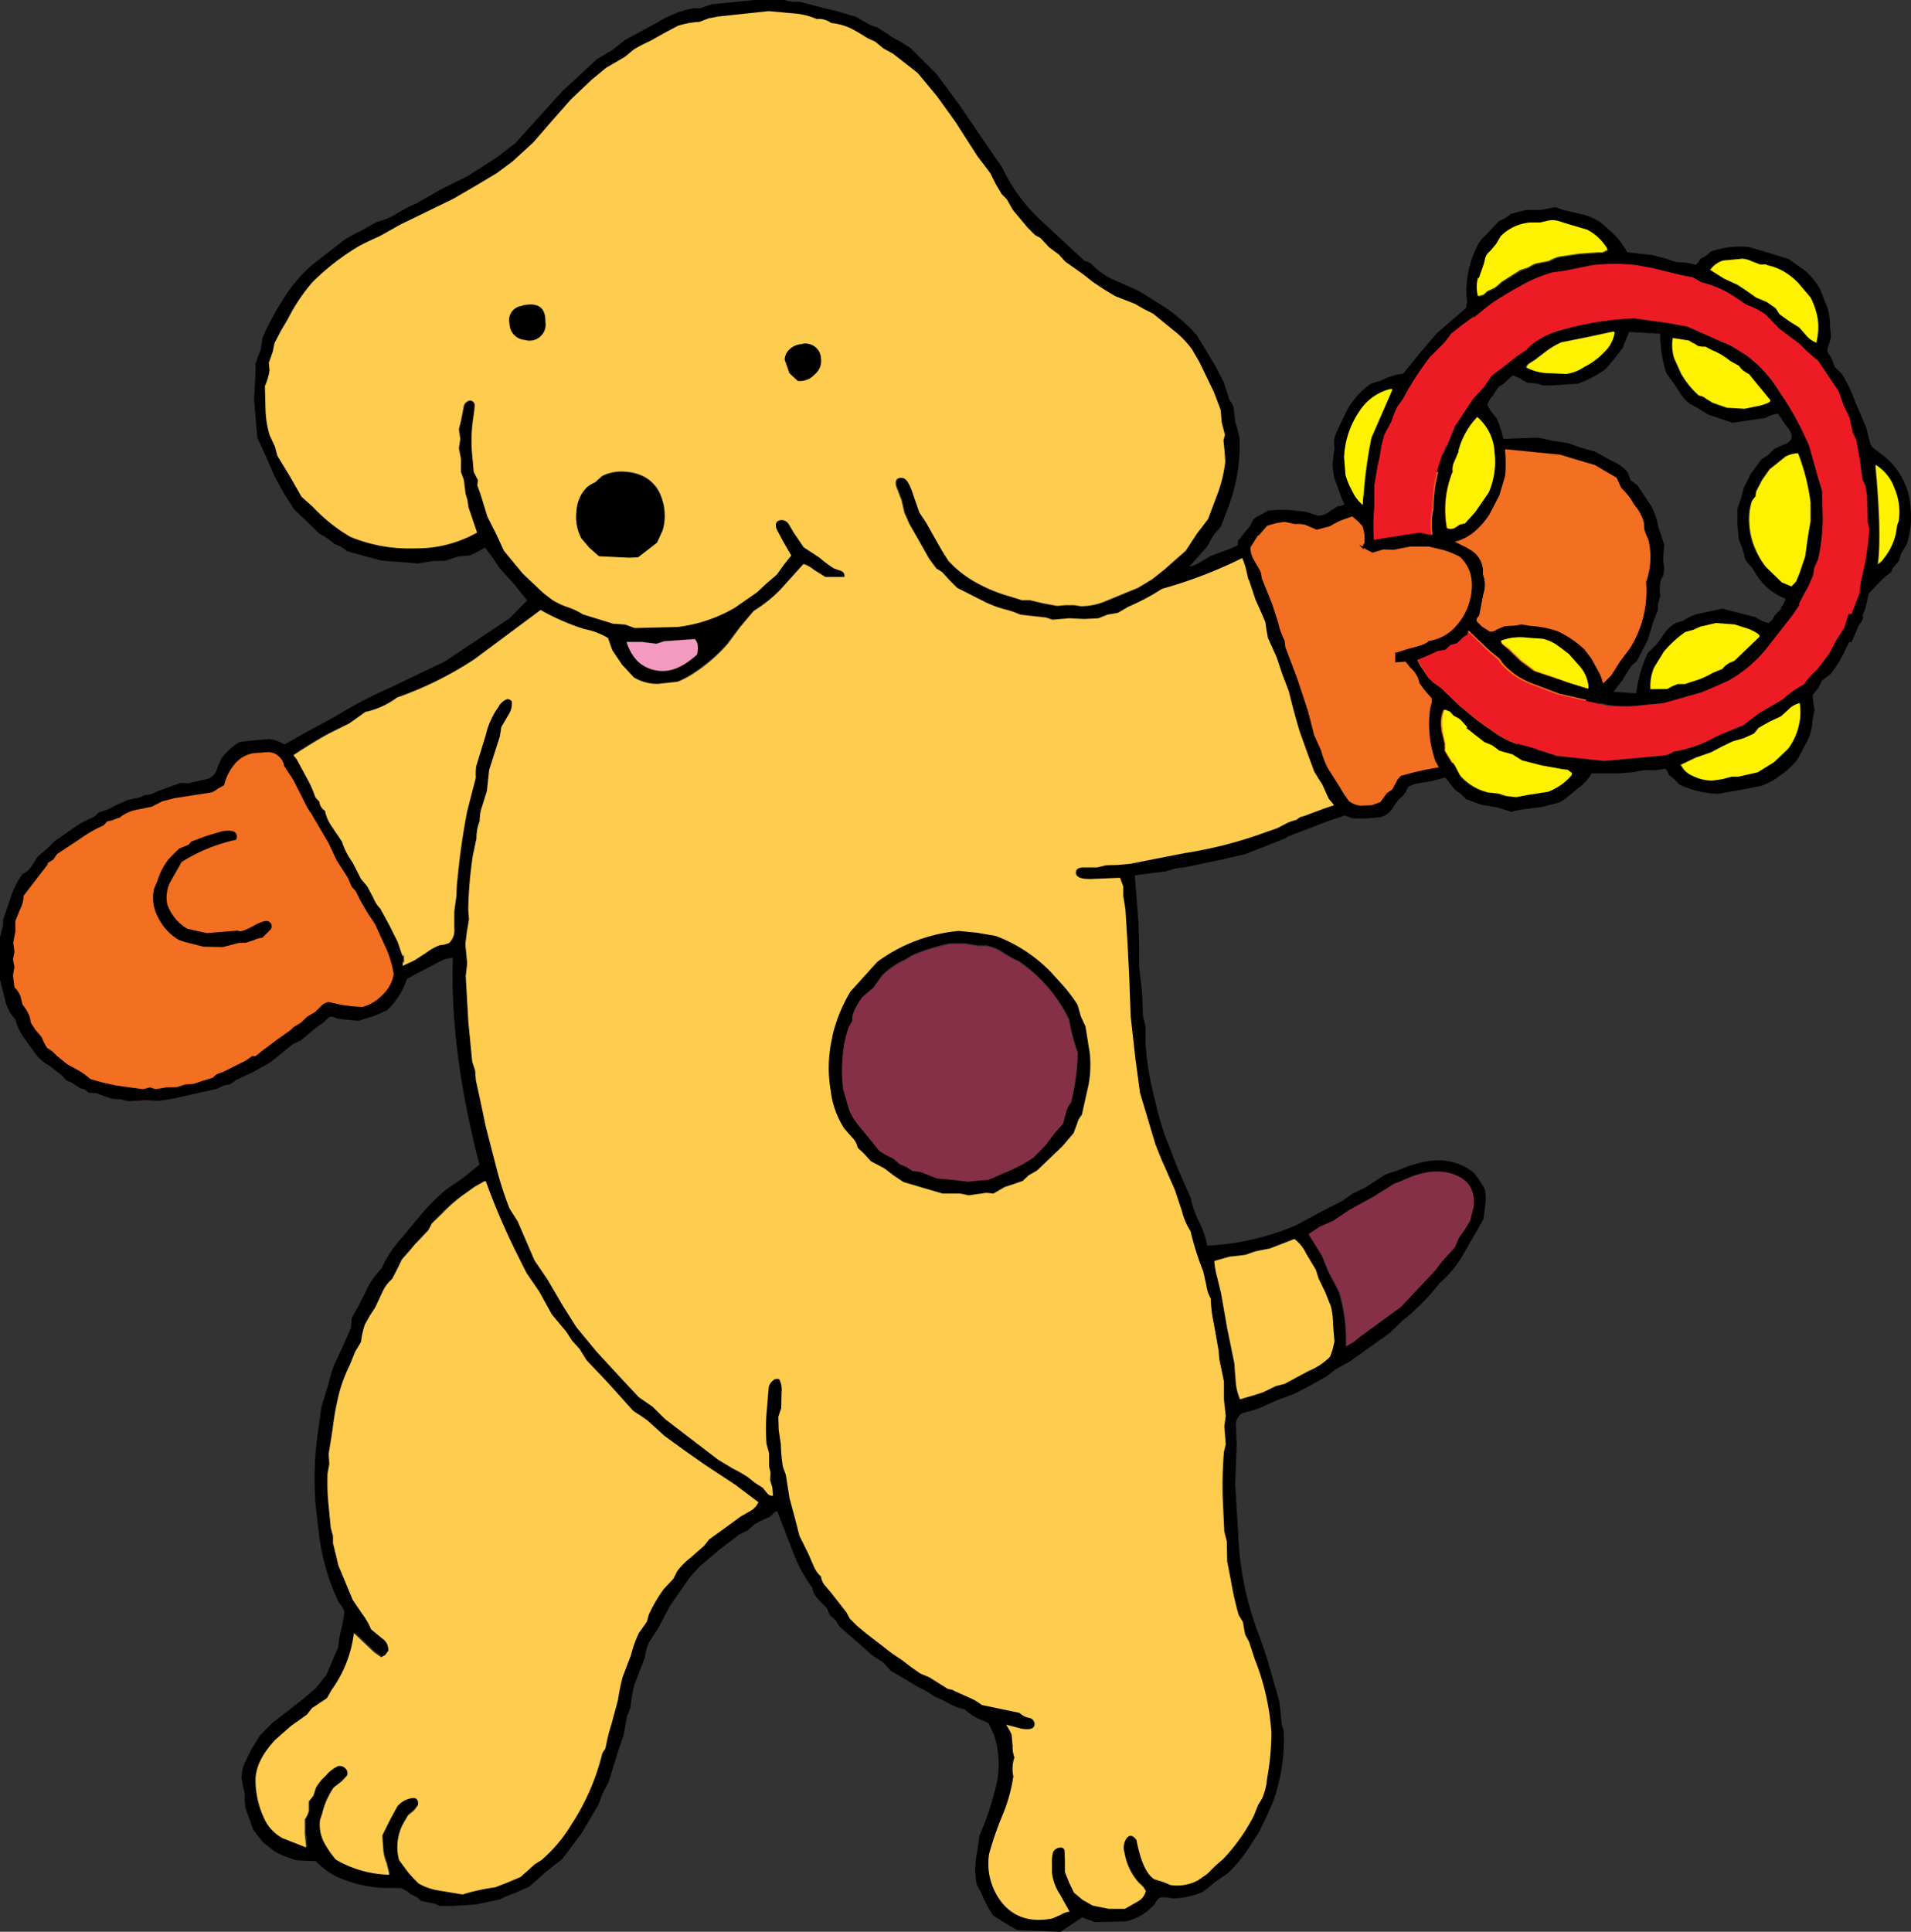 <svg id="Layer_1" data-name="Layer 1" xmlns="http://www.w3.org/2000/svg" viewBox="0 0 266.3 269.15"><rect x="0" y="0" width="266.3" height="269.15" fill="#333333" stroke="none"/><defs><style>.cls-1{fill:#fff;}.cls-2{fill:#fecc4e;}.cls-3{fill:#853046;}.cls-4{fill:#f49ac1;}.cls-5{stroke:#000;stroke-miterlimit:10;stroke-width:0.25px;}.cls-6{fill:#f36f21;}.cls-7{fill:#fff200;}.cls-8{fill:#ed1c24;}</style></defs><title>gloves_and_tambo</title><g id="_100" data-name=" 100"><path class="cls-1" d="M176.62,115.85h0.15l-0.15.05m3.45,56.9,0.1-.1h0.2l-0.3.15" transform="translate(0.01 0)"/><path d="M173.87,77.45A63.8,63.8,0,0,1,162,82a30.36,30.36,0,0,1-4.7,2.5l-1.45.85-1.45.25-1.25.5-2,.1-2.1-.1-1.15.1-1.15.1-0.9-.3-1.8-.2-1.8-.2a12.4,12.4,0,0,0-1.75-.6,15.36,15.36,0,0,1-3.3-1.2l-3.75-1.9-1-1-1.1-1.2-0.8-.5-1-1.35-1.75-3.1-1-1.75-0.65-1.6-0.4-1.75L125,67.75q-0.3-1.3.9-1.15,0.7,0,1.35,1.9l0.9,2.9,0.95,1.4,1.5,2.75,0.8,1.4,0.75,1.25a14.83,14.83,0,0,0,3.8,3,21.25,21.25,0,0,0,4.85,2l1.6,0.5h1.1l1.9,0.45,1.9,0.35,1.2-.1h1.2l0.95,0.15a9.07,9.07,0,0,0,3.4-.7l2.9-1.2,1.6-.65,2-1.2,1.7-1.35,3-2.65,1.5-2.3,1.6-2.1,1.45-3.85a19.78,19.78,0,0,0,.95-4.15l-0.1-1.45-0.15-1.5,0.2-.8-0.45-1.7-0.1-1.8-1-2.5-2-4.15-1-1.75A13.3,13.3,0,0,0,163.49,46l-2.75-2.2-1.3-.65-1.2-.7-2.8-1.1-1.65-1-1.5-1-1.25-1-2.55-1.8-0.9-1-1.35-1L145,33.3l-0.75-.4-1.15-1.2-1-1.2-1-1.2-0.85-1.45-0.7-.7-0.85-1.45L138,24.2,137.14,23l-0.85-1.2L133.14,17l-2.55-3.55-2.7-3.25-3.4-2.65-1.35-.75-0.6-.45-0.6-.5-1.1-.45A26.19,26.19,0,0,0,118.59,4a8.64,8.64,0,0,0-2.75-.75,2.81,2.81,0,0,0-2-.55,10.13,10.13,0,0,0-3.45-.8l-3.25-.25-7,.75-1.4.25-1.3.5a11.53,11.53,0,0,0-3,.55l-1.7.9L90.62,5.85A21.67,21.67,0,0,0,88.32,7l-1.2,1-2.7,1.5-2,1.65-2.9,2.75-2.6,3-2.6,3-2.9,2.7-2.15,1.6L66.22,26l-3.1,1.8-3.7,1.8-3.7,1.8-2.85,1.55-3,1.45a33.39,33.39,0,0,0-6.45,5A24.72,24.72,0,0,0,40,44.5l-1,1.7-0.8,1.75L38,49.15l-0.5,1.45,0.1,1a7.71,7.71,0,0,1-.65,2.25L37,57.25a13.58,13.58,0,0,0,.55,3.45l0.75,1.5,0.3,1.25,1.7,2.8,1.7,2.9,1.6,1.5a23.49,23.49,0,0,0,5.2,4.15,21.61,21.61,0,0,0,9,1.6,17.15,17.15,0,0,0,8.65-2.2l-1.2-3.55-0.1-1-0.25-.8-0.25-2-0.4-1.1V64L64,62.5l0.2-1.3L64,59.85l0.3-1.2,0.35-1.8a1.09,1.09,0,0,1,.85-1,0.71,0.71,0,0,1,.8.75l-0.17,1.25a21.64,21.64,0,0,0-.3,5.15l0.25,2.85L66.62,67l-0.1.65L67,69l0.9,3,1.2,2.35,1.1,2.3,2.6,3.15,2.9,2.7,1.3,1a9.81,9.81,0,0,0,2.15,1,10.39,10.39,0,0,1,2.1,1l4.2,1.3,1.65,0.3,1.3,0.4,6-.15a20.79,20.79,0,0,0,7.9-2.65l3.1-2.15,1.4-1.3,1.4-1.2,1-1.4,1-1.25-1.15-2-0.9-1.65q-0.4-1.15.65-1.25a1.16,1.16,0,0,1,1.05.55l0.7,1.15,1.35,2.05,2.2,1.4a16,16,0,0,0,2.15,1.45l1,0.35a0.72,0.72,0,0,1,.45.85H115l-1.6-1a4.3,4.3,0,0,0-1.45-.8L108.82,82a19.44,19.44,0,0,1-3.75,3l-2,2.3-1.75,2.3a22.36,22.36,0,0,1-4.8,4.15,11.84,11.84,0,0,1-2.1,1.15l-2.75.3a6.43,6.43,0,0,1-3.35-.9l-1.65-1.7-1.35-2-0.6-1.7a9.88,9.88,0,0,0-3.3-1.25,32.54,32.54,0,0,1-6.1-2.7L66.07,91.8a49.2,49.2,0,0,1-10.8,5.35,11.32,11.32,0,0,1-4.4,2l-2.25,1.6-2.5,1.2q-1.5.75-4.4,2.6L39.57,106l-3.45,2.2-1.85,1.3v-2.1l0.9-.6,0.25-.15,2.6-2,4.3-2.45,4.35-2.35a63,63,0,0,1,7.6-4L62,92.15l3-2,3-2,3-2,2.45-2.5-1.85-2.3-2-2.2L68.64,77.7l-1.05-1.4-1,.55-1.15.55L64,77.5l-2.1.65h-1.4l-2.35.35-5-.4-2.45-.65-2.35-.65a4.55,4.55,0,0,0-1.75-1,9.45,9.45,0,0,0-2.1-1.45l-1.75-1.7L41,71l-1.5-2.35-1.3-2.4q-1.5-3.5-2.35-5.25l-0.45-5.3,0.2-4v-1l0.3-.9,0.4-1,0.3-1.8a38.65,38.65,0,0,1,3.2-5.85,20.76,20.76,0,0,1,3.7-4.25L48,33.4a22,22,0,0,1,2.2-1.2l2.35-1.3a9.16,9.16,0,0,0,2.75-1.15,21.61,21.61,0,0,1,2.7-1.4l3.5-2,3.65-1.8,4.2-2.7,2.55-2,3.2-3.55,3.3-3.65,2.4-2.2,2.35-2.2L85.29,7l1.83-1.45,4.45-2.4a14.72,14.72,0,0,1,5-2h1l1.55-.55,6-.6h4.2l0.5,0.15,0.65,0.1h1l2.65,0.7,2.65,0.65,2.5,0.75,1.4,0.8a4.68,4.68,0,0,0,1.55.65l2.3,1.5a22.33,22.33,0,0,1,2.35,1.4l3.65,3.65,3.15,4.25,2.95,4.35,3,4.35a24.2,24.2,0,0,0,5.15,7.15l6.35,5.9a2.87,2.87,0,0,1,.9.35,9.13,9.13,0,0,0,3.1,2.25l3.6,1.6,3.2,2a23.81,23.81,0,0,1,4.85,4.15l2.55,4.25,1.2,2.3,0.8,2.5a2.32,2.32,0,0,1,.6,1.25l0.2,1.7,0.35,1.25,0.25,1.1a24.39,24.39,0,0,1-1.6,9.7l-1,2.6-1.05,1.25-0.9,1.6-1.25,1.4-1.2,1.35a4.41,4.41,0,0,0,1.55-.65l1.45-.85,2.7-1,1.7-.75,0.45-.3,1,1.65-0.65.35m2.9,38.35h0l1.15-.4,1.15-.6a5.74,5.74,0,0,1,1.5-.55l0.55-.4,0.55-.15,2.95-1.1,1.5-.5,1.4-.5,1.45-.7h0.1l0.5-.05v2l-1.7.65-3,1-5.45,2.1-0.4.25-1.85.75-3.7,1.45-2.8.65-5.45,1.15-1.5.2-1.3.4-4.35.55,0.5,6.4,0.1,3.1v3.15l0.4,3.5,0.15,3.45,0.35,1.5v2.25a40,40,0,0,0,1.35,8.1,41.21,41.21,0,0,0,1.35,4.8l1.75,4.5,1.85,4.2a13.11,13.11,0,0,0,1.2,3.4,12.68,12.68,0,0,1,1.1,3.25,35.71,35.71,0,0,0,12.5-2.9l2.95-1.6,3.4-1.75,1.4-1,1.7-.8,2.7-1.75a7.64,7.64,0,0,1,1.6-.55q5.1-2.3,8.4-1.15a7.05,7.05,0,0,1,2.55,1.4l0.75,1,0.7,1.15a5.59,5.59,0,0,1,.1,2.15l-0.25,2.1-2.75,4.8a15.42,15.42,0,0,1-3.4,4.15,29.52,29.52,0,0,1-5.15,5.2l-1.75,1.7-5.6,4-2,1.1-1.2.95-2.3,1.3-2.35,1.2-1.25.45-1.3.5-2.4,1.1-2.2.6a1.93,1.93,0,0,0-.85,1.9l0.1,2.4-0.1,2.75-0.1,2.9,0.4,6.55a44,44,0,0,0,3,14.65l1,2.9,1.75,6.1,0.35,3.25,0.25,0.8a25.91,25.91,0,0,1-1.45,9.85l-1.05,2.4-1,2-1.1,1.7a19.42,19.42,0,0,1-3.15,3.9l-1.85,1.3-0.9.75-0.8.6a11,11,0,0,1-4.25.9l-0.75-.15h-0.9a2.2,2.2,0,0,0-.8,1l-0.9.85a7.5,7.5,0,0,1-3.15,1.5l-4.2.1-1.85-.65-3,2-6.05-.25-1.7-1-1.6-1a14.5,14.5,0,0,1-1.65-3.1l-0.65-1.2A10.13,10.13,0,0,1,136,259l0.5-3.3a40.36,40.36,0,0,0,2.25-6.7,13,13,0,0,0-.25-7.3l-0.75-1.6-0.55-.3-0.55-.2a8.46,8.46,0,0,1-2.25-1.45,7.55,7.55,0,0,1-2.15-.8,12,12,0,0,0-2-.95,12.67,12.67,0,0,0-2.3-1.35l-2.25-1.35-1.55-.9-1-1.1-1.7-1.15-2.25-2-2.2-1.9-0.55-.9-0.8-.7-0.45-1L114,222.8a2.79,2.79,0,0,1-.8-1.55,20.84,20.84,0,0,1-2.7-5l-2.2-5.7a0.94,0.94,0,0,0-.6.35l-0.45.45a19.38,19.38,0,0,0-2.1,1l-1,.9-1.15.55-2.75,2.1-2.7,2.3a16.48,16.48,0,0,0-2.2,2.65l-2,2.9-1.7,3.2-1.2,1.85a6.75,6.75,0,0,0-.6,2.15l-1.45,3.75a20.38,20.38,0,0,0-.55,3.25l-0.5,1.2-0.45,2.6-0.75,2.15-1.35,4.4L84,249.8l-0.6,1.6-2.35,4-2.7,3.6L76,260.85l-1.1,1-1.15,1-2,.9a13.45,13.45,0,0,0-2.15.9l-3.3.7-3.4.2H61.32l-0.7-.3-1.9-.4-0.35-.25-0.3-.3-0.8-.35a4.09,4.09,0,0,0-1.45-.9H54.47a18.06,18.06,0,0,1-7.6-1.6A10.44,10.44,0,0,1,44,259.3l-2.65-.1a14.67,14.67,0,0,1-3.1-1.25l-1.65-1.3-1.3-1.7-1.1-3-0.1-1v-1l-0.25-1.1-0.2-1.1a5.66,5.66,0,0,1,.45-2.15l0.9-1.85,1.25-2L38,240l2.15-1.65,2.15-1.7,1.75-1.5,1.45-1.85,0.8-1.9,0.8-1.85,0.15-1.2,0.55-2.5L48,224.5l-0.35-.65-0.5-.7a30.81,30.81,0,0,1-2.65-8.95L44,209.95a45.88,45.88,0,0,1,.35-10.8l0.45-3.2,0.9-2.9a22.26,22.26,0,0,1,.85-2.85l1.2-2.6,1.15-2.6,0.1-1.35,1-1.8,1.35-2.7a10.67,10.67,0,0,1,1.8-2.4,15.59,15.59,0,0,1,2.45-3.85l3-3.6a29.45,29.45,0,0,1,3.6-3.6l2.35-1.6,2.25-1.85q-4.15-16-3.7-28.8a4.1,4.1,0,0,0-1.8.5l-1.7.9q-2.55,1.3-3.2,1.75l-5.85,3.8-0.8-1.8,5.65-3.7,2.35-1.1,1.7-1.1a7.2,7.2,0,0,1,1.8-1l0.7-.1,0.6-.2a2.37,2.37,0,0,0,.75-2V127l0.35-2.3a18.94,18.94,0,0,1,.15-2.35q0.45-4.8,1.35-9.4l0.55-2.35,0.6-2.3a7.36,7.36,0,0,1,.05-1.6l1.35-4.4a9.78,9.78,0,0,1,.75-2.15,9.35,9.35,0,0,1,1-1.7,2.21,2.21,0,0,1,1.25-1.1,0.86,0.86,0,0,1,.6.3,2.85,2.85,0,0,1-.45,1.9l-1,1.7-0.2,1.3-0.75,2.35-0.7,2.4L68,108.75l-0.15,1.45-0.65,2.1a5.75,5.75,0,0,0-.35,2.1,6.11,6.11,0,0,0-.45,2.4L66,119.15a55.52,55.52,0,0,0-.65,7.6l0.1,1.35-0.3,1.75-0.2,1.7,0.25,2.7L64.94,136l0.35,6.35,0.55,5.6,0.4,1.2,0.1,1.35,0.7,3.2,0.7,3.3,1.55,5.85a47.6,47.6,0,0,0,1.85,5.55l1.15,1.85,2.3,5.45,1.8,2.65,2.2,3.75,1.85,2.8,2.8,3.4,2.9,3.25,2.95,3.2L91,196l1.7,1.6,7.45,5.7,2,1.2a20.81,20.81,0,0,1,2.1,1.2l1,0.8,1.1,0.7,0.6,0.75a0.9,0.9,0,0,0,.8.35l-0.1-1.15-0.3-1,0.05-1.1-0.2-.8V202.4l-0.35-1.3a26.55,26.55,0,0,1,0-4.3l0.3-3.6a1.68,1.68,0,0,1,.6-0.95,0.74,0.74,0,0,1,.9-0.15,3.24,3.24,0,0,1,.3,1.8l-0.05,2.2-0.4,1.2,0.05,1.8,0.3,2a20.44,20.44,0,0,0,.3,3.2l0.4,1.1,0.5,3.2,0.7,2.6,0.7,2.7,1.15,2.45,0.8,1.85a4,4,0,0,0,1,1.4,2.41,2.41,0,0,0,.55,1.25l0.85,1,2.15,2.75,0.45,0.85,1.05,1.05,1.2,1,3.7,2.85,1.35,0.9,1.3,1,1.25,0.85,1.3,0.55,2.55,1.6,0.65,0.15,0.5,0.25,1.9,0.85a7.61,7.61,0,0,1,1.7,1l5.25,1.1a2.69,2.69,0,0,0,1.35.7,0.88,0.88,0,0,1,.75,1h0q-0.15.8-1.85,0.5l-2.1-.55,0.4,0.65,0.35,0.7,0.15,1.6a4,4,0,0,0,.25,1.6,5,5,0,0,0-.15,2.65,22.7,22.7,0,0,1-1.55,5.5,43.4,43.4,0,0,0-1.85,5.35,8.71,8.71,0,0,0,1.95,7q2.5,2.8,6.85,2l1.15-.5a2.85,2.85,0,0,1,1.25-.45l-1.4-2.45a7,7,0,0,1-1.15-3.1v-1.2a5.15,5.15,0,0,1,.15-1.6,1.1,1.1,0,0,1,.85-0.65,0.6,0.6,0,0,1,.79.32h0l0.05,1.5v1.55l0.6,1.5,0.7,1.35,1.2,1,1.4,0.8,2.3,0.45h2.25l1.75-1a2.17,2.17,0,0,0,1.15-1.5l-0.4-.6-0.55-.5a8.22,8.22,0,0,1-2-4.15,2.32,2.32,0,0,1,.3-2.1q0.6-.7,1.35.25,0.9,4.6,2.55,5.5l1.2,0.35,1.1,0.45a6.3,6.3,0,0,0,3.75-.65l1.3-.9,1.1-1.1,1.15-1a26.32,26.32,0,0,0,4.25-6l0.55-1.5,0.55-.9a8.52,8.52,0,0,0,.7-2.8,35.78,35.78,0,0,0,.6-6.4,33.54,33.54,0,0,0-2.35-10.15l-0.8-2.45-0.55-1L173.12,226l-0.6-1a44.64,44.64,0,0,1-1.1-4.9l-0.5-2.55-0.05-2.8-0.35-1.35-0.15-3.15a57.33,57.33,0,0,1,.1-8l0.25-1-0.1-1.3-0.1-1.25,0.2-1.4-0.25-2.3v-2.5l-0.65-3.15-0.1-1.2-0.6-3.65a20,20,0,0,1-.45-3.6,4.71,4.71,0,0,1-.6-1.8l-0.45-2a37.66,37.66,0,0,1-1.75-5.55,9.41,9.41,0,0,1-1.2-2.8l-1-3-1.9-4.3-0.8-2-1.15-3.85-1-3.35-0.65-4.8-0.65-5.85-0.2-5.5-0.2-4.8-0.25-4.65-0.3-1.85v-1.3l-0.4-1.2-3.6.15q-2.5.15-2.55-.85,0-.7,1.1-0.75H153l1.25-.3,1.65-.05,1.7-.15,3.8-.75,3.85-.75a58.72,58.72,0,0,0,11.5-3l0.15-.05m-104-72.7H73q2.3-.45,2.25,1.65T73.19,46.5a1.6,1.6,0,0,1-1.4-1.6V44.3a1.22,1.22,0,0,1,1.1-1.15m10,24.15,1-.9a5.89,5.89,0,0,1,3.1-.6,6.55,6.55,0,0,1,2.55.6,5,5,0,0,1,2.55,2.8,7.41,7.41,0,0,1,.25,4.75l-0.8,1.75-1.32,1-1.3,1-1.25.05-4.2-.2L82.12,76.4,81,75.15a6.34,6.34,0,0,1-.7-3.9,4.09,4.09,0,0,1,2.55-4m27.9-18.65a1.75,1.75,0,0,1,1.05-.4,1.46,1.46,0,0,1,1.69,1.19h0v0.06A1.71,1.71,0,0,1,113,51a1.83,1.83,0,0,1-1.65.6,1.17,1.17,0,0,1-.8-0.7l-0.39-1.2,0.25-.7a1,1,0,0,1,.45-0.45M96.72,89l-4.2.3-1.1.35-2-.25H87.27A6.33,6.33,0,0,0,88.82,92a5,5,0,0,0,2.85,1.3q2.55,0.4,5.45-2.2,0.35-1.65-.35-2.2M56.92,174.3l-1,1.15-0.6,1.35-0.7,1.35a5.29,5.29,0,0,0-1.35,1.8l-1,2.15-0.75,1.15-0.7,1.25a11.9,11.9,0,0,0-.5,2.4l-0.85,1.3-0.75,1.9a21.23,21.23,0,0,0-1.4,3.6,38.62,38.62,0,0,0-1,5.4l-0.55,3.4,0.1,1.35-0.25,1.35a31.66,31.66,0,0,0,.15,4.5l0.3,3.1,0.35,1.1v1l0.45,1.55,0.35,1.45,1,2.4,0.9,2.4,1.35,2a9,9,0,0,1,1.2,2.1l1.45,1.3a1.89,1.89,0,0,1,1,1.8l-0.3.6-0.55.3-1-.7-2.8-2.65a17,17,0,0,1-3.1,7.9l-0.65,1.15-2.1,1.4-0.7.9-2.25,1.6-2.1,1.85q-2.9,3-2.8,5.9a12.63,12.63,0,0,0,1.45,5.6,6,6,0,0,0,2.3,2.25l3.3,1.3-0.2-1.9v-2a3.68,3.68,0,0,0,.55-1.2v-1.3l0.55-.8,0.35-1.1a6.78,6.78,0,0,1,1.35-1.7,4.71,4.71,0,0,1,1.7-1.3,1.2,1.2,0,0,1,1,.35,0.94,0.94,0,0,1,.2,1l-0.75.8-1.1.85a10.85,10.85,0,0,0-1.6,3.6l-0.3.9a5.35,5.35,0,0,0,.5,3,12.81,12.81,0,0,0,1.8,2.35,15.48,15.48,0,0,0,7.45,2.1l-0.4-1.6a6.43,6.43,0,0,1-.45-1.75l-0.15-2.1,1.2-2.4,0.9-1.65a3.17,3.17,0,0,1,1.7-1.1q1.3-.4,1.2.9l-0.55.75-0.85.7-0.7,1.15a6.88,6.88,0,0,0-.55,5l1.25,1.7,0.75,0.85,0.7,0.7a8,8,0,0,0,2.85,1l3.3,0.55a27.81,27.81,0,0,1,4.55-1l1.8-.7,1.75-.75,0.95-.85,1-.9,0.95-.6a20.26,20.26,0,0,0,4.2-5A31.59,31.59,0,0,0,84,244a2.82,2.82,0,0,1,.45-0.7,26.59,26.59,0,0,1,.85-3.45l0.85-3.15a30.52,30.52,0,0,1,.65-3.2l1.15-3a16.45,16.45,0,0,1,1.1-3.1l1.1-1.6,0.25-.85a19.75,19.75,0,0,1,2.1-3.6l1.35-1.4,0.5-1.1a9.61,9.61,0,0,1,1.8-1.8l2-1.75,0.65-.85,2.15-1.6,2.15-1.6,1.4-.8a2.68,2.68,0,0,0,1.1-1.2l-3.25-2.4-4.2-2.8-2.85-2-2.75-2-2.4-2.25-1-.7-1-.65-3.6-4-2.9-3.05-1-1.6-1-1.1-0.85-1.3-2-2.4-1.65-3.15-1.85-2.6-1.5-3q-3.1-6.65-4.15-9.75h-0.2l-1.3.75-1.25.9a20.33,20.33,0,0,0-3.25,2.7l-1.5,1.5-0.45.9L58,173.1l-1,1.2M118.52,138l3.75-4.15a22.62,22.62,0,0,1,11.35-4.3l2.5,0.25,2.6,0.45a21.09,21.09,0,0,1,7.65,5l1.45,1.6a21,21,0,0,1,2.3,3l0.5,1.65,0.65,1.4,0.55,3.7a15.41,15.41,0,0,1-.15,4.4l-0.95,4.25a2.9,2.9,0,0,0-.65,1.2l-0.5,1.35L148,159.7l-3.5,3.35-1.15.65-0.85.8-1.35.45-1.25.4-1.55.9-1-.1-2.45.35-1.15-.25h-2.45l-2.75-.8-2.7-.8-1.35-.9-1.3-1-1.9-1-0.9-1-0.95-.9a2.65,2.65,0,0,0-.75-1.4l-1.1-1.25a12.41,12.41,0,0,1-1.9-5.3,18.74,18.74,0,0,1,.25-7.55,21.68,21.68,0,0,1,2.55-6.35m3.2-.4-0.85.7-0.7.65a8.71,8.71,0,0,0-1.2,2.1,3,3,0,0,0-.15,1.1l-0.5.9a15.83,15.83,0,0,0-.85,4.2,20,20,0,0,0,.1,4.5l0.8,2.75a8.85,8.85,0,0,0,1.4,2.3l1.65,2,1.15,1.45,0.9,0.55,1.1,0.55,0.85,0.75,0.95,0.4,0.85,0.55,1.15,0.15,2.25,0.9,2.25,0.2,2.1,0.25,1.4-.15,1.4-.1,3.25-1.4,1.6-.8,1.45-.9,1.65-1.65,1.4-1.85,1.05-1.2,0.4-1.5a3.06,3.06,0,0,1,.7-1.4,30.64,30.64,0,0,0,.95-7A25.09,25.09,0,0,1,149,142a20.79,20.79,0,0,0-7-8.1,15.11,15.11,0,0,1-2.15-1.2,6.3,6.3,0,0,0-2.4-1h-1.15l-1.9-.3h-2a27.43,27.43,0,0,0-5.2,1.6l-1.1.65a11.33,11.33,0,0,0-3.2,2.2l-1.2,1.7m58.5,35-0.1.1L177,173.9l-2,.4-1.45.5-2.2.25-2.1.6a11.94,11.94,0,0,0,.4,2.25l0.5,2.3,0.8,4.85,1,4.9,0.2,2.6a7.53,7.53,0,0,0,.6,2.45l2.2-.65L176,194l1.75-.85,1.2-.3,3.35-1.8a8.91,8.91,0,0,0,3-2l0.3-1,0.25-1.1-0.2-2.45a10.33,10.33,0,0,0-.3-2.45l-0.8-2-0.9-1.85-0.4-1.25-1.35-2.25a5.44,5.44,0,0,0-1.6-2h-0.2m4.1,2.35,0.9,2.2,0.75,1.45,0.7,1.35a23.37,23.37,0,0,1,.95,7.55l1-.55,0.9-.75,5.7-4.15,4.8-5.1,0.9-1.15,1.85-2.05,0.55-1.3,0.85-1.2,0.65-1.1,0.5-1.95q0.4-3.7-3.3-4.7-2.9-.8-6.8,1.1l-0.95.35-3,1.9-3.2,1.75-2.3,1.55-1.75.75-1.55,1,1.9,3.05" transform="translate(0.01 0)"/><path class="cls-2" d="M189,110.9l-1.45.7-1.4.5-1.5.5-2.95,1.1-0.55.15-0.55.4a5.74,5.74,0,0,0-1.5.55l-1.15.6-1.15.4h-0.2v0.05a58.72,58.72,0,0,1-11.5,3l-3.85.75-3.8.75-1.7.15-1.65.05-1.25.3H151q-1.15,0-1.1.75,0,1,2.55.85l3.6-.15,0.45,1.2v1.3l0.3,1.85,0.3,4.65,0.25,4.8,0.2,5.5,0.65,5.85,0.65,4.8,1,3.35,1.15,3.85,0.8,2,1.9,4.3,1,3a9.41,9.41,0,0,0,1.2,2.8,37.66,37.66,0,0,0,1.75,5.55l0.45,2a4.71,4.71,0,0,0,.6,1.8,20,20,0,0,0,.45,3.6l0.65,3.65,0.1,1.2,0.65,3.15V195l0.25,2.3-0.2,1.4,0.1,1.25,0.1,1.3-0.25,1a57.33,57.33,0,0,0-.1,8l0.15,3.15,0.35,1.35,0.05,2.8,0.5,2.55a44.64,44.64,0,0,0,1.1,4.9l0.6,1,0.3,1.75,0.55,1,0.8,2.45a33.54,33.54,0,0,1,2.3,10.2,35.78,35.78,0,0,1-.6,6.4,8.52,8.52,0,0,1-.7,2.8l-0.55.9-0.6,1.5a26.32,26.32,0,0,1-4.25,6l-1.15,1-1.1,1.1-1.3.9a6.3,6.3,0,0,1-3.75.65l-1.1-.45-1.15-.35q-1.65-.9-2.55-5.5-0.75-1-1.35-.25a2.32,2.32,0,0,0-.3,2.1,8.22,8.22,0,0,0,2,4.15l0.55,0.5,0.4,0.6a2.17,2.17,0,0,1-1.15,1.5l-1.75,1h-2.25l-2.25-.45-1.4-.8-1.2-1L149,262.35l-0.6-1.5V259.3l-0.05-1.5a0.6,0.6,0,0,0-.77-0.36h0a1.1,1.1,0,0,0-.85.65,5.15,5.15,0,0,0-.15,1.6v1.2a7,7,0,0,0,1.15,3.1l1.3,2.35a2.85,2.85,0,0,0-1.25.45l-1.15.5q-4.35.85-6.85-2a8.71,8.71,0,0,1-1.95-7,43.4,43.4,0,0,1,1.82-5.29,22.7,22.7,0,0,0,1.55-5.5,5,5,0,0,1,.15-2.65,4,4,0,0,1-.25-1.6l-0.15-1.6-0.35-.7-0.4-.65,2.1,0.55q1.7,0.3,1.85-.5a0.88,0.88,0,0,0-.74-1h0a2.69,2.69,0,0,1-1.35-.7l-5.25-1.1a7.61,7.61,0,0,0-1.7-1l-1.9-.85-0.5-.25-0.65-.15-2.55-1.6-1.3-.55L127,232.3l-1.3-1-1.35-.9-3.7-2.85-1.2-1-1.05-1.05-0.45-.85-2.15-2.75-0.85-1a2.41,2.41,0,0,1-.55-1.25,4,4,0,0,1-1-1.4l-0.8-1.85L111.4,214l-0.7-2.7-0.7-2.6-0.5-3.2-0.4-1.1a20.44,20.44,0,0,1-.3-3.2l-0.3-2-0.05-1.8,0.4-1.2,0.05-2.2a3.24,3.24,0,0,0-.3-1.8,0.74,0.74,0,0,0-.9.15,1.68,1.68,0,0,0-.6.95l-0.3,3.6a26.55,26.55,0,0,0,0,4.3l0.35,1.3v1.85l0.2,0.8-0.05,1.1,0.3,1,0.1,1.15a0.9,0.9,0,0,1-.8-0.35l-0.6-.75-1.1-.7-1-.8a20.81,20.81,0,0,0-2.1-1.2l-2-1.2-7.45-5.7L90.94,196,89,194.65l-2.9-3.1-3-3.25-2.8-3.4L78.47,182l-2.2-3.75-1.8-2.65-2.35-5.45L71,168.4a47.6,47.6,0,0,1-1.8-5.55L67.69,157,67,153.7l-0.7-3.2-0.1-1.35-0.4-1.2-0.55-5.6L64.89,136l0.2-1.75-0.25-2.7,0.2-1.7,0.3-1.75-0.1-1.35a55.52,55.52,0,0,1,.65-7.6l0.5-2.35a6.11,6.11,0,0,1,.45-2.4,5.75,5.75,0,0,1,.35-2.1l0.65-2.1L68,108.75l0.15-1.45,0.75-2.35,0.75-2.35,0.2-1.3,1-1.7a2.85,2.85,0,0,0,.45-1.9,0.86,0.86,0,0,0-.6-0.3,2.21,2.21,0,0,0-1.25,1.1,9.35,9.35,0,0,0-1,1.7,9.78,9.78,0,0,0-.75,2.15l-1.35,4.4a7.36,7.36,0,0,0-.05,1.6l-0.6,2.3L65.09,113q-0.9,4.6-1.35,9.4a18.94,18.94,0,0,0-.15,2.35L63.29,127v2.4a2.37,2.37,0,0,1-.75,2l-0.6.2-0.7.1a7.2,7.2,0,0,0-1.8,1l-1.7,1.1-2.35,1.1-5.65,3.7L36.12,108.25l3.5-2.2,2.15-1.4q2.9-1.85,4.4-2.6l2.5-1.25,2.25-1.6a11.32,11.32,0,0,0,4.4-2,49.2,49.2,0,0,0,10.8-5.35L75.32,85a32.54,32.54,0,0,0,6.1,2.65,9.88,9.88,0,0,1,3.3,1.25l0.6,1.7,1.35,2,1.65,1.8a6.43,6.43,0,0,0,3.35.9l2.75-.3a11.84,11.84,0,0,0,2.2-1.15,22.36,22.36,0,0,0,4.8-4.15l1.7-2.3L105,85.15a19.44,19.44,0,0,0,3.75-3l3.2-3.55a4.3,4.3,0,0,1,1.45.8l1.6,1h2.65a0.72,0.72,0,0,0-.45-0.85l-1-.35a16,16,0,0,1-2-1.5L112,76.25l-1.4-2.05-0.7-1.2a1.16,1.16,0,0,0-1.05-.55q-1,.1-0.65,1.25l0.9,1.7,1.15,2-1,1.25-1,1.4-1.4,1.2-1.4,1.3-3.1,2.15a20.79,20.79,0,0,1-7.9,2.65l-6,.15L87.12,87l-1.7-.1-4.2-1.3a10.39,10.39,0,0,0-2.1-1,9.81,9.81,0,0,1-2.15-1l-1.3-1-2.85-2.7-2.6-3.15-1.1-2.4L67.92,72,67,69l-0.5-1.4,0.1-.7L66,65.75l-0.25-2.8A21.64,21.64,0,0,1,66,57.8l0.15-1.25a0.71,0.71,0,0,0-.66-0.75H65.42a1.09,1.09,0,0,0-.85,1l-0.35,1.8-0.3,1.2,0.2,1.35-0.2,1.3,0.3,1.5v1.8l0.4,1.1,0.25,2,0.25,0.8,0.15,1,1.2,3.55a17.15,17.15,0,0,1-8.65,2.2,21.61,21.61,0,0,1-9-1.6,23.49,23.49,0,0,1-5.2-4.15L42,69.2l-1.65-2.9-1.7-2.8-0.35-1.3-0.72-1.55A13.58,13.58,0,0,1,37,57.2l-0.1-3.4a7.71,7.71,0,0,0,.65-2.25l-0.1-1L38,49l0.25-1.2,0.9-1.7,1-1.7a24.72,24.72,0,0,1,3.4-5.1,33.39,33.39,0,0,1,6.45-5q0.8-.45,3-1.45l2.75-1.55,3.7-1.8,3.7-1.8,3.1-1.8,3-1.8,2.15-1.6,2.9-2.65,2.6-3,2.65-3,2.9-2.75,2-1.65,2.65-1.55,1.2-1a21.67,21.67,0,0,1,2.3-1.2l2.15-1.2,1.7-.9a11.53,11.53,0,0,1,3-.55l1.3-.5,1.35-.25,7-.75,3.25,0.3a10.13,10.13,0,0,1,3.45.8,2.81,2.81,0,0,1,2,.55,8.64,8.64,0,0,1,2.75.75,26.19,26.19,0,0,1,2.3,1.35l1.1,0.5,0.6,0.5,0.55,0.45,1.35,0.75,3.4,2.65,2.7,3.25L133.14,17l3.1,4.85,0.9,1.15L138,24.15l0.75,1.5,0.83,1.4,0.7,0.7,0.85,1.5,1,1.2,1,1.2,1.1,1.1,0.75,0.4,1.2,1.3,1.35,1,0.9,1,2.55,1.8,1.25,1,1.5,1,1.65,1,2.8,1.1,1.2,0.7,1.3,0.65,2.75,2.25a13.3,13.3,0,0,1,2.65,2.7l1.05,1.8,2,4.15,0.95,2.5,0.15,1.75,0.45,1.7-0.2.8,0.15,1.5,0.1,1.45a19.78,19.78,0,0,1-.95,4.15l-1.45,3.85-1.6,2.1-1.5,2.3-3,2.65-1.7,1.35-2,1.2-1.6.65-2.9,1.2a9.07,9.07,0,0,1-3.4.7l-0.95-.15h-1.2l-1.2.1-1.9-.35-1.9-.45h-1.1l-1.6-.5a21.25,21.25,0,0,1-4.85-2,14.83,14.83,0,0,1-3.8-3l-0.8-1.25-0.8-1.4L129,72.75l-0.9-1.35-1-2.9q-0.65-1.85-1.35-1.9-1.2-.15-0.9,1.15l0.75,1.95,0.4,1.75,0.7,1.55,1,1.75,1.75,3.1,1,1.35,0.8,0.5,1.1,1.2,1,1,3.75,1.9a15.36,15.36,0,0,0,3.3,1.2,12.4,12.4,0,0,1,1.75.65l1.8,0.2,1.8,0.2,0.9,0.3,1.15-.1,1.15-.1,2.1,0.1,2-.1,1.25-.5,1.45-.25,1.45-.85a30.36,30.36,0,0,0,4.7-2.5,63.8,63.8,0,0,0,11.9-4.65l0.65-.35,7,12,0.2,0.85,1.5,1.5,1,4.3a2.33,2.33,0,0,0-1.4,1.05,0.75,0.75,0,0,0-.1.65l0.6,0.4,1.35-.35a55.37,55.37,0,0,0,2.85,7.65v0.2l-0.8.05,2.55,5.5H189M72.77,43.15a1,1,0,0,0-1,1.15v0.6a1.6,1.6,0,0,0,1.4,1.6,1.57,1.57,0,0,0,2.05-1.75q0-2-2.2-1.65H72.77M81.67,68a5.09,5.09,0,0,0-1.35,3.2A6.34,6.34,0,0,0,81,75l1.1,1.3,1.35,1.2,4.2,0.2,1.25-.05,1.3-1,1.35-1.05,0.8-1.75a7.41,7.41,0,0,0-.25-4.75,5,5,0,0,0-2.55-2.8A6.55,6.55,0,0,0,87,65.7a5.89,5.89,0,0,0-3.1.6l-1,.9a5,5,0,0,0-1.2.75M110.32,49l-0.25.7,0.45,1.2a1.17,1.17,0,0,0,.8.7A1.83,1.83,0,0,0,113,51a1.71,1.71,0,0,0,.55-1.65,1.46,1.46,0,0,0-1.64-1.26h-0.06a1.75,1.75,0,0,0-1.05.4,1,1,0,0,0-.45.45M58,173.2l1.7-1.8,0.45-.9,1.55-1.5a20.33,20.33,0,0,1,3.2-2.75l1.25-.9,1.35-.75h0.2a92,92,0,0,0,4.15,9.75l1.5,3,1.8,2.65,1.75,3.15,2,2.4,0.85,1.3,1,1.1,1,1.6,2.9,3.05,3.6,4,1,0.65,1,0.7,2.33,2.1,2.75,2,2.85,2,4.25,2.8,3.25,2.45a2.68,2.68,0,0,1-1.1,1.2l-1.4.8-2.25,1.65-2.15,1.55-0.65.85-2,1.75a9.61,9.61,0,0,0-1.8,1.85l-0.5,1-1.35,1.45a19.75,19.75,0,0,0-2.1,3.6l-0.25.95L89,227.55a16.45,16.45,0,0,0-1.1,3.1l-1.15,3a30.52,30.52,0,0,0-.65,3.2l-0.9,3.35a26.59,26.59,0,0,0-.85,3.45,2.82,2.82,0,0,0-.45.7,31.59,31.59,0,0,1-4.25,9.8,20.26,20.26,0,0,1-4.2,5l-0.95.6-1,.9-0.95.85-1.75.75-1.8.7a27.81,27.81,0,0,0-4.55,1l-3.3-.55a8,8,0,0,1-2.85-1l-0.7-.7-0.75-.85-1.25-1.7a6.88,6.88,0,0,1,.55-5l0.7-1.2,0.85-.7,0.55-.75q0.1-1.3-1.2-.9a3.17,3.17,0,0,0-1.7,1.1l-0.9,1.65-1.2,2.4,0.15,2.1a6.43,6.43,0,0,0,.45,1.75l0.4,1.6a15.48,15.48,0,0,1-7.45-2.1,12.81,12.81,0,0,1-1.7-2.5,5.35,5.35,0,0,1-.5-3.05l0.3-.9a10.85,10.85,0,0,1,1.6-3.6l1.1-.85,0.75-.8a0.94,0.94,0,0,0-.2-1,1.2,1.2,0,0,0-1-.35,4.71,4.71,0,0,0-1.75,1.35,6.78,6.78,0,0,0-1.4,1.7l-0.35,1.1L43,251,43,252.3a3.68,3.68,0,0,1-.55,1.2v2l0.2,1.9-3.3-1.3a6,6,0,0,1-2.3-2.25,12.63,12.63,0,0,1-1.45-5.6q-0.1-2.85,2.8-5.9l2.1-1.85,2.25-1.6,0.7-.9,2.1-1.4,0.65-1.15a17,17,0,0,0,3.1-7.9l2.8,2.65,1,0.7,0.55-.3,0.45-.6a1.89,1.89,0,0,0-.9-1.75L51.69,227a9,9,0,0,0-1.2-2.1l-1.35-2-1-2.4-1-2.4-0.35-1.5-0.4-1.6v-1l-0.3-1.1-0.3-3.1a31.66,31.66,0,0,1-.15-4.5l0.25-1.35-0.1-1.35,0.55-3.4a38.62,38.62,0,0,1,1-5.4,21.23,21.23,0,0,1,1.4-3.6l0.75-1.85,0.8-1.35a11.9,11.9,0,0,1,.55-2.45l0.7-1.25,0.75-1.15,1-2.15a5.29,5.29,0,0,1,1.35-1.8l0.7-1.35L56,175.5l1-1.15,1-1.2m58-28.75a18.74,18.74,0,0,0-.25,7.55,12.41,12.41,0,0,0,1.9,5.3l1.1,1.25a2.65,2.65,0,0,1,.75,1.4l0.95,0.9,0.9,1,1.9,1,1.3,1,1.35,0.9,2.7,0.8,2.75,0.8h2.45l1.2,0.25,2.45-.35,1,0.1,1.55-.9,1.2-.4,1.3-.45,0.85-.8,1.15-.65,3.5-3.35,1.6-1.85,0.5-1.35a2.9,2.9,0,0,1,.65-1.2l0.95-4.25a15.41,15.41,0,0,0,.15-4.4l-0.6-3.7-0.65-1.4-0.45-1.6a21,21,0,0,0-2.3-3l-1.45-1.6a21.09,21.09,0,0,0-7.65-5l-2.6-.45-2.55-.25a22.62,22.62,0,0,0-11.35,4.3l-3.75,4.15a21.68,21.68,0,0,0-2.55,6.35m64.45,28.15a5.44,5.44,0,0,1,1.6,2l1.35,2.25,0.4,1.25,0.9,1.85,0.8,2a10.33,10.33,0,0,1,.3,2.45l0.2,2.45-0.25,1.1-0.35,1a8.91,8.91,0,0,1-3,2L179,192.8l-1.2.3-1.75.85-1.05.35-2.2.65a7.53,7.53,0,0,1-.6-2.45l-0.2-2.6-1-4.9-0.85-4.8-0.55-2.25a11.94,11.94,0,0,1-.4-2.25l2.1-.6,2.2-.25,1.45-.5,2-.4,3.15-1.2,0.3-.15" transform="translate(0.01 0)"/><path class="cls-3" d="M122.87,136a11.33,11.33,0,0,1,3.2-2.2l1.1-.65a27.43,27.43,0,0,1,5.2-1.6h2l1.9,0.3h1.15a6.3,6.3,0,0,1,2.4,1A15.11,15.11,0,0,0,142,134a20.79,20.79,0,0,1,6.95,8.15,25.09,25.09,0,0,0,1.2,4.55,30.64,30.64,0,0,1-.95,7,3.06,3.06,0,0,0-.7,1.4l-0.4,1.5-1.1,1.2-1.4,1.85L144,161.3l-1.45.9-1.6.8-3.25,1.4-1.4.1-1.4.15-2.1-.25-2.25-.2-2.25-.9-1.15-.15-0.85-.55-0.95-.4-0.85-.75-1.1-.55-0.9-.55-1.15-1.45-1.65-2a8.85,8.85,0,0,1-1.4-2.3l-0.8-2.75a20,20,0,0,1-.1-4.5,15.83,15.83,0,0,1,.85-4.2l0.5-.9a3,3,0,0,1,.15-1.1,8.71,8.71,0,0,1,1.25-2.2l0.75-.65,0.85-.7,1.2-1.7m59.5,35.95,1.55-1,1.75-.75,2.3-1.55,3.2-1.75,3.05-1.9,0.95-.35q3.9-1.9,6.8-1.1,3.7,1,3.3,4.7l-0.5,1.95-0.7,1.15-0.85,1.2-0.55,1.3-1.85,2.05L200,177l-4.8,5.1-5.7,4.15-0.9.75-1,.55a23.37,23.37,0,0,0-.95-7.55l-0.7-1.35-0.8-1.45-0.9-2.2-1.9-3.05" transform="translate(0.01 0)"/><path class="cls-4" d="M97.12,91.2q-2.85,2.6-5.4,2.25a5,5,0,0,1-2.85-1.3,6.33,6.33,0,0,1-1.55-2.7h2.15l2,0.25,1.1-.35,4.2-.3q0.7,0.55.35,2.2" transform="translate(0.01 0)"/><path class="cls-5" d="M172.57,76.2V76l0.05-.6,0.8-1,0.85-1,0.45-.9a2.72,2.72,0,0,1,1-.65l0.95-.55a13.07,13.07,0,0,1,3.95,0l1.25,0.1,1.7,0.55a2.32,2.32,0,0,0,1.5-.4l1.3-.85a2.66,2.66,0,0,0,1.55-.7,12.72,12.72,0,0,0,3-1.2l2.75-1.65,1.9-1.1q1.2-.65,3.85-1.8a34.09,34.09,0,0,1,5.05-2.3l2.7-.6,7.15-.25,2.1,0.45,2,0.3,1.85,0.65,2,0.55,2.2,1.25a5.41,5.41,0,0,1,2.25,1.6l0.2,0.6,0.2,0.5,0.95,0.7,1,1.5,1,1.5a10,10,0,0,1,.85,2.6l0.85,2.6L231.62,78l0.15,1.1-0.1,1-0.25.45-0.15.4a5.9,5.9,0,0,0-.05,2.1l-0.3,1-0.05,1-0.55,1.35-0.85,2.75L228,92l-0.75.65-1.25,2-1.35,1.8-0.85.5-1.5,1.45-2.2,2.2-0.3.7a60.75,60.75,0,0,1-5.7,3l-2.95,1.25-2.9,1.4-1,.2-0.9.3-1.25.15-1.2.35-0.95.1h-1.05l-2.4.65-1.8.3a5.25,5.25,0,0,0-1.6.55l-0.3.7-0.4.55-0.7.6-0.9,1.35a2.83,2.83,0,0,1-1.5,1l-1.95.15h-1.55a3.1,3.1,0,0,1-1.7-.7l-1.1-1.1-0.75-.9-0.9-2-0.3-.45-0.25-.4-0.55-.9-1-2.7-1-2.8q-0.65-2.05-1.55-5.7l-0.9-2.35L178,91.5l-1.2-2.65-0.2-1.1-0.15-1.1-0.6-1.4-0.75-1.65-1-3-0.25-.9a10.74,10.74,0,0,0-1.05-2.85l-0.3-.65m1.7,0.2a3,3,0,0,0,.4,1.6l0.85,1.45a2.28,2.28,0,0,1,.3,1.15l1.45,3.6,0.9,2.6a9.55,9.55,0,0,0,.9,2.55l0.1,0.9,1.7,4.5,1.45,4.55,0.8,3.15,1.05,2.25a12.33,12.33,0,0,0,.9,2.4l1.5,2.3,0.75,1.25,0.7,1a3.19,3.19,0,0,0,1.6.65l1.55-.05,1.25-.45,0.9-1.25L194,110l0.55-1.05a2.43,2.43,0,0,1,.7-0.95,41.19,41.19,0,0,1,5.7-1.25l1.2-.5,2.15-.3,2.05-.35,1.95-.75,1.9-.6,1-.6,1.45-.5L215,102l2.65-1.4a19.92,19.92,0,0,1,3.75-3.45,5.43,5.43,0,0,1,1.6-1.7L224.57,94l1.2-1.9,1.35-1.8a14.9,14.9,0,0,0,2.3-9.3,10.3,10.3,0,0,0,.3-6,6.15,6.15,0,0,1-.55-1.4V72.8a6.63,6.63,0,0,0-1.4-2.55A8.61,8.61,0,0,0,226,68l-0.65-1.4-1.5-.85-1.5-.9-2.55-.8-2.3-.7-7.53-.7-2.5.4a17.88,17.88,0,0,0-4,1,38.86,38.86,0,0,1-4.7,2.45,35.13,35.13,0,0,0-4.6,2.6,14.29,14.29,0,0,0-2.35,1.2l-2.35,1.25-2.05.7a8.93,8.93,0,0,0-2.05,1l-0.95.25-0.95.25-0.8-.35-0.9-.4h-1.45l-1.4-.3-1.2.2-1.2.35-1.2,1.4-1.1,1.75M193,76.55l-1.55.45h-0.2a0.86,0.86,0,0,1-1-.62h0a1,1,0,0,1,.6-0.9l1.1-.15,3.4-.55,2.65-.4,1.15,0.22,2.1,0.25q3.1,1.55,3.85,2a3.42,3.42,0,0,1,1.53,3.2,3.93,3.93,0,0,1,.05,2.75l-0.55,2.9a0.48,0.48,0,0,0-.35.4l-0.05.55-0.75.7a1.57,1.57,0,0,0-.5,1l-0.7.5-0.7.65-0.9.25-0.7.65-1.1.2-1.3.6-1.75.75-1.55.1-0.5-.1a0.84,0.84,0,0,1,.15-1,2.82,2.82,0,0,1,1.15-.6q2.35-.55,2.7-1.05a6.16,6.16,0,0,0,3.45-1.7,8.74,8.74,0,0,0,2.2-3.65q1.15-4.1-1.35-6.4l-2.2-.9-2.1-.5h-2.6l-2.3.45-1.4-.05" transform="translate(0.01 0)"/><path class="cls-6" d="M175.37,74.65l1.2-1.4,1.2-.35,1.2-.2,1.4,0.3h0.75l0.7,0.1,0.85,0.35,0.8,0.35,0.95-.25,0.95-.25a8.93,8.93,0,0,1,2.05-1l2.05-.7,2.35-1.25a14.29,14.29,0,0,1,2.3-1.25,35.13,35.13,0,0,1,4.6-2.6,38.86,38.86,0,0,0,4.7-2.5,17.88,17.88,0,0,1,4-1l2.5-.4,7.5,0.75,2.3,0.7,2.55,0.75,1.5,0.9,1.5,0.85L225.92,68a8.61,8.61,0,0,1,1.75,2.25,6.63,6.63,0,0,1,1.4,2.55l0.05,0.9a6.15,6.15,0,0,0,.55,1.4,10.3,10.3,0,0,1-.3,6,14.9,14.9,0,0,1-2.3,9.3l-1.35,1.8-1.2,1.9L223,95.6a5.43,5.43,0,0,0-1.6,1.7,19.92,19.92,0,0,0-3.75,3.45l-2.68,1.4-2.35,1.1-1.45.5-1,.6-1.9.6-1.95.75-2.05.35-2.15.3-1.2.5a41.19,41.19,0,0,0-5.7,1.25,2.43,2.43,0,0,0-.7.95L194,110l-0.75.5-0.9,1.25-1.25.45-1.55.05a3.19,3.19,0,0,1-1.6-.65l-0.7-1-0.75-1.25L185,107a12.33,12.33,0,0,1-.9-2.4l-1-2.25-0.8-3.15-1.5-4.55-1.7-4.5-0.1-.9a9.55,9.55,0,0,1-.9-2.55l-0.85-2.6-1.45-3.6a2.28,2.28,0,0,0-.3-1.15l-0.85-1.5a3,3,0,0,1-.4-1.6l1.1-1.75m19,2,2.3-.45h2.6l2.1,0.5,2.2,0.9q2.5,2.3,1.35,6.4a8.74,8.74,0,0,1-2.2,3.65,6.16,6.16,0,0,1-3.45,1.7q-0.35.5-2.7,1.05a2.82,2.82,0,0,0-1.15.6,0.84,0.84,0,0,0-.15,1l0.5,0.1,1.55-.1,1.75-.75,1.3-.6,1.1-.2,0.7-.65,0.9-.25,0.7-.65,0.7-.5a1.57,1.57,0,0,1,.5-1l0.75-.7,0.05-.55a0.48,0.48,0,0,1,.35-0.4l0.55-2.85a3.93,3.93,0,0,0-.05-2.75,3.42,3.42,0,0,0-1.5-3.25q-0.75-.5-3.85-2l-2.1-.3L198,74.3l-2.65.4-3.4.55-1.1.15a1,1,0,0,0-.6.9,0.86,0.86,0,0,0,1,.66h0.23l1.55-.45,1.4,0.05" transform="translate(0.01 0)"/><path class="cls-5" d="M15.87,112.45l2-.9,1.7-.35,0.6-.3,0.85-.1,1.1-.5,3.1-1.1,1.1,0.05,1.25-.3,1.15-.25a2.06,2.06,0,0,0,1-.5,2,2,0,0,0,.65-1.15l0.55-1.25a8.38,8.38,0,0,1,2.5-2.3l2.15-.25,2-.15a4.57,4.57,0,0,1,1.55.5l0.55,0.25,0.75,1,0.8,1,1.35,2.5a15,15,0,0,1,1.25,2.8l0.55,0.6a1.83,1.83,0,0,0,.8,1.3,5.75,5.75,0,0,0,.9,2.1l1.45,2.15A10.28,10.28,0,0,0,49,120.2l1.2,2.35,0.85,1,0.85,1.6a4.67,4.67,0,0,0,1,1.55l1.25,2.3,1.15,2.3,0.5,1.5,0.35,0.8a2,2,0,0,0,.55,2.35h0a10.24,10.24,0,0,1-2.85,4.7l-1.7.75-2.2.7-2.6-.25-0.8-.25a1,1,0,0,0-.75,0l-0.8.75-1,.7-2.1,1.75-1.2.6-3.1,2.5-2.3,1.3-2.45,1.15-0.85.6-0.8.15-1.1.5L23.82,153l-1.7.25-1.7-.1-2.55.15-1-.25-1.3-.1-1-.35-1.05-.4-1.15-.1-0.55-.45-0.6-.15L10,150.7l-0.65-.25-0.75-.8L6.82,148.3a4.92,4.92,0,0,1-1.7-1.45l-1.6-2.2a8.36,8.36,0,0,1-1.3-2.7,5.74,5.74,0,0,1-1.4-2.65l-0.7-2.8v-5.9l0.3-1.2a2.35,2.35,0,0,0,.1-1.15L1.62,125a12.12,12.12,0,0,1,1.6-3.15,2.69,2.69,0,0,0,1.2-1l0.9-1.4,1.2-1,0.6-.6,0.55-.55,2.45-1.7a14.19,14.19,0,0,1,2.4-1.4,3,3,0,0,0,1.3-.9,11.42,11.42,0,0,0,2.05-.8m-1,2-0.5.55a17.43,17.43,0,0,0-3.2,1.85L8,119l-0.5.75-0.8.5v0.2L5,122.65,3.34,124.8a4.21,4.21,0,0,1-.45,1.8l-0.75,1.7v1.5l-0.3,1.55L2,132.7l-0.2,1.1,0.2,1L1.84,136,2,136.85v0.8a3.34,3.34,0,0,1,.8,1.25l0.3,1.1a5.31,5.31,0,0,1,1,1.65l0.15,0.8,0.65,1,0.85,1,0.35,0.85,0.4,0.7a4.77,4.77,0,0,1,1.4,1.1l1.35,1.25,1.55,0.85a9.17,9.17,0,0,1,1.65,1.2l1.8,0.5,1.85,0.4,3.65,0.5,1-.25,0.8,0.25,1.45-.25,1.55-.05,1.1-.35,1.2-.1,1.35-.5,1.35-.4a1.67,1.67,0,0,1,.7-0.55l0.7-.25,3.2-1.6,0.85-.6h0.45l1-.8,2-1.5,1.9-1.35,0.4-.4,1-.6,0.9-.85,1.1-.65,0.9-.9a2,2,0,0,1,1-.5l1.9,0.4,1.55,0.2,1.4,0.1a5.84,5.84,0,0,0,2.8-1.65,5.08,5.08,0,0,0,1.6-2.9,13.89,13.89,0,0,0-1-3.5l-1.6-3.5-1-1.5-1.1-1.7-0.7-1.4-0.5-.6-0.5-1.25L47,119.9l-1.15-2.45-2.35-4-0.6-.9-1-2-1-1.95-1.25-1.9a2.25,2.25,0,0,0-.6-1.2,2.22,2.22,0,0,0-1.85-.7l-1.9.15a4.32,4.32,0,0,0-2.6,1.6,6.93,6.93,0,0,0-1.5,2.85l-0.9.5a3.58,3.58,0,0,1-.85.5l-5.15.8-1.75.45-1.45.75-2,.4a5.46,5.46,0,0,0-2.5,1.15,2.33,2.33,0,0,0-.85.3l-0.85.2m11.35,3.3,0.4-.45,2.15-.8,2.2-.65q2.4-.35,1.9,1.2a23.41,23.41,0,0,0-7.55,3.1L23.74,123a4.93,4.93,0,0,0-.35,3,6.41,6.41,0,0,0,2.8,3.4l2.65,0.6,4.35-.35q0.4,0.3,2.15-.65t2.25-.55a0.72,0.72,0,0,1,.18,1l-0.08.1-1.1,1.1a3,3,0,0,0-1.1.3l-1.2.4h-0.9l-2.3.6-2.7-.05-2.55-.65L25,131a7.33,7.33,0,0,1-3-3.25,5.55,5.55,0,0,1-.55-3.95l0.5-1.05a9.17,9.17,0,0,1,1.65-3.15L25,118.25l1.35-.55" transform="translate(0.01 0)"/><path class="cls-6" d="M15.77,114.25a2.33,2.33,0,0,1,.85-0.3,5.46,5.46,0,0,1,2.5-1.15l2-.4,1.45-.75,1.75-.45,5.15-.8a3.58,3.58,0,0,0,.85-0.5l0.9-.5a6.93,6.93,0,0,1,1.4-2.85,4.32,4.32,0,0,1,2.6-1.6l1.9-.15a2.22,2.22,0,0,1,1.85.7,2.25,2.25,0,0,1,.6,1.2l1.25,1.9,1,1.95,1,2,0.6,0.9,2.35,4,1.15,2.45,1.55,2.4L49,123.55l0.55,0.6,0.7,1.4,1,1.7,1,1.5,1.6,3.5a13.89,13.89,0,0,1,1,3.5,5.08,5.08,0,0,1-1.6,2.9,5.84,5.84,0,0,1-2.8,1.65l-1.4-.1-1.5-.2-1.75-.4a2,2,0,0,0-1,.5l-0.9.9-1.1.65-0.9.85-1,.6-0.4.4-1.9,1.35-2,1.5-1,.8H35.12l-0.85.6-3.2,1.6-0.7.25a1.67,1.67,0,0,0-.7.55l-1.35.4L27,151l-1.2.1-1.1.35-1.55.05-1.45.25-0.8-.25-1,.25-3.65-.5-1.85-.4-1.8-.5a9.17,9.17,0,0,0-1.65-1.2l-1.55-.85-1.5-1.2A4.77,4.77,0,0,0,6.54,146l-0.4-.7-0.35-.8-0.85-1-0.65-1-0.15-.8a5.31,5.31,0,0,0-1-1.7l-0.3-1.2A3.34,3.34,0,0,0,2,137.55l-0.1-.8-0.1-.85L2,134.7l-0.2-1L2,132.6l-0.17-1.25,0.3-1.55v-1.5l0.7-1.7a4.21,4.21,0,0,0,.45-1.8l1.65-2.15,1.7-2.2v-0.2l0.8-.5,0.5-.75,3.25-2.15A17.43,17.43,0,0,1,14.42,115l0.5-.55,0.85-.2m9.15,4-1.35,1.35a9.17,9.17,0,0,0-1.65,3.15l-0.45,1.05a5.55,5.55,0,0,0,.52,3.95A7.33,7.33,0,0,0,25,131l0.8,0.25,2.55,0.65,2.7,0.05,2.3-.6h0.9l1.2-.4a3,3,0,0,1,1.1-.3l1.1-1.1a0.72,0.72,0,0,0,0-1l-0.1-.08q-0.45-.47-2.25.53t-2.15.65l-4.35.35-2.7-.6a6.41,6.41,0,0,1-2.8-3.4,4.93,4.93,0,0,1,.35-3l1.65-2.9a23.41,23.41,0,0,1,7.6-3.1q0.5-1.55-1.9-1.2l-2.2.65-2.15.8-0.4.45-1.35.55" transform="translate(0.01 0)"/><path d="M203.77,45.4l-1.45,1.15-1,1.3-1,1-1,1a40.71,40.71,0,0,0-3.75,5.8l-0.8,1.15a11.24,11.24,0,0,0-.8,2l-1,1.85-0.4,1.5-0.25,1.6L192,65l-0.45,2.7v3a26.41,26.41,0,0,0,.05,5.6L192,78l0.35,2.5a10.32,10.32,0,0,0,.85,2.5l0.85,2.4,0.65,1.1,0.3,1,0.7,1,0.35,1.2,0.9,1.25,1,1.85,1.1,1.65,0.55,0.5V95l0.15,0.1,1,0.7,2.55,2.45,2.35,1.95,1,0.75,2.1,1.45a12.81,12.81,0,0,0,2.6,1.25l1.9,0.5,3.7,1.2,6.6,0.7,2.2-.2,4.35-.4,1.7-.15a3.33,3.33,0,0,0,1.4-.55,17.4,17.4,0,0,0,5.3-1.75,15,15,0,0,1,1.55-.75l2.9-1.15,2.2-1.75,3.2-1.85a15.77,15.77,0,0,1,2.95-2.1,10.21,10.21,0,0,1,1.8-2l1.65-2.2,1-1.9,1-1.65,0.65-2.05h0l0.4,0.1,1.2-3a10.41,10.41,0,0,1,.35-2.3l0.5-2.4,0.3-2,0.2-2.1-0.2-1V69L260,67.65l-0.4-.85L259.14,64l-0.55-2.8-0.5-1-0.4-2-0.85-1.75-0.7-1.9-1.45-2.2-1.4-2.1a25.4,25.4,0,0,1-2.6-2.35l-2.8-2.1-1.95-2a11.17,11.17,0,0,0-2.6-1.35l-1.35-.9a14.23,14.23,0,0,0-4.85-2.2l-1.25-.7-1.55-.3-4.1-1-2.1-.3a26.46,26.46,0,0,0-6.3,0l-3.7.75-1.8.25a19.4,19.4,0,0,0-4.65,2q-1,.5-3.6,2.15-0.2.1-2.65,2.1l-1.65,1.2m0.65-3.5-0.1-.8a14.16,14.16,0,0,1,1.55-7,4.77,4.77,0,0,1,1.1-1.4l1.9-2,0.85-.4,0.8-.6,1.1-.3,1.05-.25h2.1l1.9-.4L218,29.3l2.6,0.6a8.38,8.38,0,0,1,2.3,1l0.7,0.55,1.55,1.45a11,11,0,0,1,1.6,2.25l3.6,0.4L232,36l1.5,0.5L235,36.6l1.3,0.3,0.35-.35,0.25-.45,0.8-.45,0.7-.6a12.45,12.45,0,0,1,5.25-.65l2.7,0.8,2.9,0.9,2.4,1.7a11.05,11.05,0,0,1,1.95,2.45l0.8,2a7.56,7.56,0,0,1,.6,3.15l0.15,1.6-0.3,1a1.81,1.81,0,0,0-.2,1l0.6,1,0.4,1.1,1,1a18.86,18.86,0,0,1,1.8,3.75l1.6,3.7,0.55,2.25a2,2,0,0,0,.65.8l0.9,0.65a10.07,10.07,0,0,1,4.1,7.75,11.71,11.71,0,0,1-.55,4.8l-0.8,1.35-0.3,1L264,78.9a1.23,1.23,0,0,0-.45.8l-0.8.6-0.85.8-1.5,1.6-0.45,2-0.45,1.2h0.15l-0.2.65-0.45.6-1,2.35-0.3-.05-0.4.75a17.77,17.77,0,0,1-2.2,3.7l-1.2.9-0.55,1.1-0.75.9,0.05,1,0.2,1.05-0.3,1.6a6.83,6.83,0,0,1-.9,3.15l-1.15,2.15a9.55,9.55,0,0,1-2.4,2.25,9.14,9.14,0,0,1-2.7,1.5l-3.1.6-2.9.5a13.48,13.48,0,0,1-5.4-1.3l-0.65-.7-0.75-.6-0.25-.5-0.25-.4-1.4.2h-1.6l-1.6.3-1.85.15h-3.85a7.07,7.07,0,0,1-2,2.15l-1.7,1.4-0.8.5-2.55.65-2.85.35-1.35.3-1.9-.6-1.15-.2-1-.15-1.1-.4-1.1-.4-0.75-.75-0.85-.6-1.8-2.3L200,106a15.56,15.56,0,0,1-.7-7.35l0.2-.8V97.3l-0.95-1.1-0.75-1a3.86,3.86,0,0,0-1.3-2.2l-1.05-1.35-0.4-1-0.7-1.2-1.35-3-0.7-1.25-0.2-1.4-0.6-1.45L191,80.9l-0.8-3.4a13,13,0,0,1-.05-2.2,5.43,5.43,0,0,0-.3-2l-0.6-.65-0.7-.6-0.6-.8a10.17,10.17,0,0,1-1.3-2.7L186,66.8a8.33,8.33,0,0,1-.3-2.2l0.1-1,0.15-1.1-0.05-1a3.45,3.45,0,0,1,.35-1.3l0.65-1.4,0.65-1.35a10.71,10.71,0,0,1,3.5-4l1.3-.4a10.23,10.23,0,0,1,3.2-1l2.25-2.8,2.4-2.8,4.1-3.55,0.1-.75m1.6-.75,0.75-.2,0.55-.5,1-.45,0.5-.4,0.5-.45,2.7-1.65,1.1-.35a4.59,4.59,0,0,1,1.05-.55l1.75-.35a6.06,6.06,0,0,1,1.45-.6l2.65-.4,2.7-.2h0.7l0.7-.35-0.15-.3a7,7,0,0,0-2.7-2.5l-2.7-.8-1.45-.45a3,3,0,0,0-1.35,0l-1.1.25h-1.35a6.51,6.51,0,0,0-4.15,1.75L208.49,34l-0.85,1a1.94,1.94,0,0,0-.65,1l-0.2.85-0.7,2a4.73,4.73,0,0,0,0,2.55m-12,13h-0.2a7.11,7.11,0,0,0-4.35,3.15,12.15,12.15,0,0,0-2.1,6.4l0.2,2.45a11.19,11.19,0,0,0,1,2.35,5.26,5.26,0,0,0,1.4,1.8,64.69,64.69,0,0,1,1.1-9.55L194,54.35v-0.1m8.65,10a2.84,2.84,0,0,0-.25,1.5,14,14,0,0,0-.8,7.85,1.43,1.43,0,0,0,1.05,0l0.75-.5,0.7-.15,1.4-1.55,1.9-2.75a10.83,10.83,0,0,0,.8-5.6,6.89,6.89,0,0,0-2.35-4.9,10.73,10.73,0,0,0-2.65,4.8l-0.55,1.3m0-4.75,2.55-3.85,1.6-1.75,1-1.5,1.8-1.4,1.75-1.35,1.3-.85,0.5-.55a11,11,0,0,1,4.3-2.2,43,43,0,0,1,10.25-1.7L232.34,45l2.75,0.5,2.7,1.2,2.25,1a9.65,9.65,0,0,1,2,1l1.35,0.85A17.71,17.71,0,0,1,248,54.7a40.88,40.88,0,0,1,4.15,7.5l1.15,4.25,0.6,2,0.1,3.8a27.55,27.55,0,0,1-.6,5.75l-0.55,1.25-0.15,1-0.6,1.5-0.8,1.45-0.55,1.1,0.1,0.05L250,85.4v0.15L246.52,90A18,18,0,0,1,241,94.8l-1.55.7-2.1.9-2.45.7-3,.85-2.95.25a18.28,18.28,0,0,1-4.85,0l-6.8-1.55-3.7-1.4a10.41,10.41,0,0,1-4.15-2.8l-0.5-.7-1.25-1-1.7-1.6-1.65-1.6-0.2-.3h0l-0.3-.85-0.6-.8-0.15-.7-0.55-1-0.65-1.05-0.25-.9-0.8-1.55-0.15-1.1-1-4.35a9.48,9.48,0,0,1,.05-4.1,21.33,21.33,0,0,1,1.9-8.65l1.1-2.7m0.4,21.25a4.7,4.7,0,0,0,.8,2.55l1.55,3,1,1,1.1,0.7a1.46,1.46,0,0,0,1-.3l1.05-.45,1.6-.1L212,87l1.2,0.2a14.63,14.63,0,0,1,3.85.75,14.33,14.33,0,0,1,3.7,2.5l1,1.3,1.15,2.1a6.45,6.45,0,0,1,.6,2.45l4.5,0.3a18.54,18.54,0,0,1,1.6-5.6l1.3-1.3,1.2-1.7a4.35,4.35,0,0,1,1.55-1.25l0.9-.25a6.71,6.71,0,0,1,1.75-.9l3.7-.8,4.65,1.2a5.08,5.08,0,0,0,1.75.8l0.5-.35,0.4-.7,0.95-1,0.05-.05h-0.2a2.51,2.51,0,0,0,.7-1.3,8.37,8.37,0,0,1-3.85-3l-0.8-1.3-0.45-.5-0.5-.6-0.2-.9-0.3-.95-0.4-1-0.2-2.1V70.9l0.5-1.45,0.4-1.5,1-2,1.5-2,0.9-.55,0.8-.85,1.45-.65a1.35,1.35,0,0,0,1-.9,1.84,1.84,0,0,0-.45-1.3l-0.75-1-0.35-.6-0.4-.45a4.44,4.44,0,0,0-1.75.6l-4.55.65L238,57.75l-1.6-1-0.8-.4a5,5,0,0,1-1.35-1.4l-1.05-1.6-1-1.35a17.46,17.46,0,0,1-.85-5.5L227,46.25l-0.9,2.25-1.4,1.8-1,1.15a16.32,16.32,0,0,1-3.8,2l-3.8.25H215l-0.75-.25-1.5-.15-0.95-.6-0.95-.4-0.65.5-0.65.65-0.75.45L208,55.15a3.13,3.13,0,0,0-.75,1.25l0.5,0.9,0.75,0.9a13.76,13.76,0,0,1,1.13,3.8,18.65,18.65,0,0,1,.1,4.3l-0.8,2.7-1.4,2.7q-2.45,3.7-5.9,3.95a3,3,0,0,0,.1,1.5l0.4,1.25,0.3,1.35a1.13,1.13,0,0,0,.7.9m0.7,20.15-0.45-.5a4.48,4.48,0,0,0-.95-0.55l-0.55-.6-0.6-.25h-0.15a4.7,4.7,0,0,0-.3,2.6v0.25l0.45,1.85v1l0.6,1,0.7,1.15,0.65,1.25a7.52,7.52,0,0,0,4,2.45l1.4,0.15,1.1,0.35,1.4,0.15,1.6-.3,2.85-.45a8,8,0,0,0,3.25-2.3l0.1-.35-0.6-.45-0.8-.1-2.8-.5-2.75-.7-1.35-.85-1.8-.5-1-.75-0.35-.15-0.75-.3-2.55-2-0.5-.55m41.5-64L244,36.4a3.17,3.17,0,0,0-1.3-.35l-2.7.25a3.43,3.43,0,0,0-1.8,1.3l1.9,1.2L242,39.7l1.35,0.9,1.2,0.85,1.5,0.65,1.25,0.75,0.55,0.85,1.4,1,1.35,0.85,1.05,1.2a3.53,3.53,0,0,0,1.3.9,9,9,0,0,0,.2-3.3,10.62,10.62,0,0,0-1-3l-1.7-2a9.49,9.49,0,0,0-2-1.6,7.83,7.83,0,0,0-2.4-.9h-0.9m-9.9,10.55-2.2-.3a6.33,6.33,0,0,0,.15,2.85l1,2.2a12.15,12.15,0,0,0,2.45,3,1.92,1.92,0,0,1,1,.45l0.9,0.55,2,0.7,2.5,0.1,2.2-.45q1.65-.45,1.35-0.8l-3-3.65a3.17,3.17,0,0,1-1.4-1.15l-1.2-.65a9.23,9.23,0,0,0-2.5-1.45l-0.95-.5H237l-0.55-.1-0.6-.4-0.65-.4m-21.45,2.7-0.7.45a1.07,1.07,0,0,0-.5.6,7.11,7.11,0,0,0,3.4.8l2.15,0.1a6.08,6.08,0,0,0,2.55-1,9.49,9.49,0,0,0,2.7-2,4.68,4.68,0,0,0,1.5-2.8l-0.15-.1-3.7.8-3.5.7a11,11,0,0,0-2,1.15l-1.7,1.3M244,69.85a8.49,8.49,0,0,0-.35,3.2,9.84,9.84,0,0,0,.75,3.25,11.06,11.06,0,0,0,1.6,2.65l2.2,2.1,1.35,0.55,0.65-.7,0.45-1.1,0.8-2.35,0.35-2.5,0.4-2.35V70a28.87,28.87,0,0,0-1.75-6.9,4.5,4.5,0,0,0-1.7.45l-1.25,1-1,.8-1.05,1.5-0.8,1.55-0.15.85-0.45.6m17.2-5q0.9,9.6.35,13.85l0.55-.45,0.45-.6a8.12,8.12,0,0,0,1.65-4.3l0.25-.7a8.45,8.45,0,0,0-.7-4.75,6.25,6.25,0,0,0-2.55-3m-12,33.95-1.25,1-1.6.75-1.5.85-0.65.8-1.45.65-1.55.45-1.45.7-1.45.75-2.15.75-2.1,1a3.14,3.14,0,0,0,1.65,1.55,6.07,6.07,0,0,0,2.75.65l1.4-.2,1.3-.35h0.95l2.65-.6,2.25-1.4,2-1.85a8.38,8.38,0,0,0,1.45-3,8.18,8.18,0,0,0,.2-3.35,3.19,3.19,0,0,0-1.45.75M241.59,87L239,86.9l-2.15.5-1,.45-1.1.3a15.26,15.26,0,0,0-3,2.75l-1.35,2.2a6.49,6.49,0,0,0-.5,3l2.4-.15L233,95.6l0.75-.3h1l1.05-.35a11.71,11.71,0,0,0,2.8-1.2L240,93.2a3,3,0,0,1,1.6-1.05l3.5-3.35q0.3-.35-1.3-1.05l-2.2-.7m-24.2,7.65,1.1,0.4,2.65,0.8h0.2a4.89,4.89,0,0,0-1.3-3.05l-1.5-1.7-1.05-.8-0.7-.5a5.88,5.88,0,0,0-1.85-.8l-2.2-.15a7.63,7.63,0,0,0-3.65.4,1,1,0,0,0,.45.65l0.65,0.55,1.65,1.6,1.9,1.4,3,1,0.55,0.15" transform="translate(0.01 0)"/><path class="cls-7" d="M206.07,38.75l0.7-2,0.2-.85a1.94,1.94,0,0,1,.65-0.9l0.85-1,0.65-1.1a6.51,6.51,0,0,1,4.1-1.9h1.35l1.1-.25a3,3,0,0,1,1.35,0l1.45,0.45,2.7,0.8a7,7,0,0,1,2.7,2.5L224,34.8l-0.7.35h-0.7l-2.7.2-2.65.4a6.06,6.06,0,0,0-1.45.6L214,36.7a4.59,4.59,0,0,0-1.05.55l-1.1.35-2.6,1.65-0.5.45-0.5.4-1,.45-0.55.5-0.75.2a4.73,4.73,0,0,1,0-2.55M194,54.35L191.09,61a64.69,64.69,0,0,0-1.2,9.35,5.26,5.26,0,0,1-1.4-1.8,11.19,11.19,0,0,1-1-2.35l-0.2-2.45a12.15,12.15,0,0,1,2.1-6.4,7.11,7.11,0,0,1,4.35-3.15H194v0.2m9.2,8.5a10.73,10.73,0,0,1,2.65-4.8,6.89,6.89,0,0,1,2.4,4.9,10.83,10.83,0,0,1-.8,5.6l-1.9,2.75-1.4,1.55-0.7.15-0.75.5a1.43,1.43,0,0,1-1.05,0,14,14,0,0,1,.8-7.85,2.84,2.84,0,0,1,.25-1.5l0.55-1.3m1.05,38.5,2.55,2,0.75,0.3,0.35,0.15,1,0.75,1.8,0.5,1.35,0.85,2.75,0.7,2.8,0.5,0.8,0.1,0.6,0.45L219,108a8,8,0,0,1-3.25,2.3l-2.85.45-1.6.3-1.4-.15-1.1-.35-1.4-.15a7.52,7.52,0,0,1-4-2.45l-0.65-1.25L202,105.6l-0.6-1v-1l-0.4-1.85V101.5a4.7,4.7,0,0,1,.3-2.6h0.15l0.6,0.25,0.55,0.6a4.48,4.48,0,0,1,.95.55l0.45,0.5,0.5,0.55m41.7-64.4a7.83,7.83,0,0,1,2.4.9,9.49,9.49,0,0,1,2,1.6l1.7,2a10.62,10.62,0,0,1,1,3,9,9,0,0,1-.2,3.3,3.53,3.53,0,0,1-1.3-.9l-1.05-1.2-1.35-.85-1.4-1-0.55-.85-1.27-.9-1.45-.6-1.2-.85-1.35-.9-1.95-.9-1.9-1.2a3.43,3.43,0,0,1,1.8-1.3l2.65-.25a3.17,3.17,0,0,1,1.3.35l1.2,0.45h0.9M236,47.8l0.6,0.4,0.55,0.1h0.5l0.95,0.5a9.23,9.23,0,0,1,2.5,1.5l1.2,0.65a3.17,3.17,0,0,0,1.4,1.15l2.95,3.6q0.3,0.35-1.35.8l-2.2.45-2.45-.15-2-.7-0.9-.55a1.92,1.92,0,0,0-1-.45,12.15,12.15,0,0,1-2.45-3l-1-2.2a6.33,6.33,0,0,1-.2-2.8l2.25,0.35,0.65,0.4m-20.4,1a11,11,0,0,1,2-1.15l3.5-.7,3.75-.8L225,46.3a4.68,4.68,0,0,1-1.5,2.8,9.49,9.49,0,0,1-2.7,2,6.08,6.08,0,0,1-2.55,1l-2.15-.1a7.11,7.11,0,0,1-3.4-.8,1.07,1.07,0,0,1,.5-0.6l0.7-.45,1.7-1.3m29,20.45,0.15-.85,0.8-1.55,1.05-1.5,1-.8,1.25-1a4.5,4.5,0,0,1,1.7-.45A28.87,28.87,0,0,1,252.29,70v2.6l-0.4,2.4-0.35,2.55-0.8,2.35L250.29,81l-0.65.7-1.35-.55L246.09,79a11.06,11.06,0,0,1-1.55-2.7,9.84,9.84,0,0,1-.75-3.3,8.49,8.49,0,0,1,.35-3.2l0.45-.6m19.3-1.4a8.45,8.45,0,0,1,.7,4.75l-0.25.7a8.12,8.12,0,0,1-1.65,4.3l-0.45.6-0.55.45q0.55-4.25-.35-13.85a6.25,6.25,0,0,1,2.55,3M250.79,98a8.18,8.18,0,0,1-.2,3.35,8.38,8.38,0,0,1-1.45,3l-1.95,1.85-2.25,1.4-2.65.6h-0.95l-1.3.35-1.4.2a6.07,6.07,0,0,1-2.75-.65,3.14,3.14,0,0,1-1.65-1.55l2.1-1,2.15-.75,1.5-.8,1.45-.7,1.55-.45,1.45-.65,0.65-.8,1.5-.85,1.6-.75,1.2-1.1a3.19,3.19,0,0,1,1.45-.75m-7-10.25q1.6,0.7,1.3,1.05l-3.5,3.35A3,3,0,0,0,240,93.2l-1.35.55a11.71,11.71,0,0,1-2.8,1.2l-1.05.35h-1l-0.75.3-0.75.4H230a6.49,6.49,0,0,1,.5-3l1.35-2.2a15.26,15.26,0,0,1,3-2.75l1.1-.3,1-.45,2.15-.5,2.6,0.2,2.2,0.7M217,94.5l-3-1L212,92l-1.65-1.6-0.7-.5a1,1,0,0,1-.45-0.65,7.63,7.63,0,0,1,3.65-.4L215,89a5.88,5.88,0,0,1,1.85.8l0.7,0.5,1.05,0.8,1.5,1.7a4.89,4.89,0,0,1,1.25,3.1h-0.2l-2.7-.85-1.1-.4-0.55-.15" transform="translate(0.01 0)"/><path class="cls-8" d="M205.42,44.2q2.45-2,2.65-2.1,2.6-1.65,3.6-2.15a19.4,19.4,0,0,1,4.65-2l1.8-.25,3.7-.75a26.46,26.46,0,0,1,6.3,0l2.1,0.4,4.1,1,1.55,0.3,1.25,0.7a14.23,14.23,0,0,1,4.87,2.2l1.35,0.9A11.17,11.17,0,0,1,246,43.8l1.95,2,2.8,2.1a25.4,25.4,0,0,0,2.6,2.35l1.4,2.1,1.45,2.15,0.7,2,0.85,1.75,0.4,2,0.5,1,0.5,2.75,0.35,2.85,0.4,0.85,0.25,1.3,0.1,3.75,0.25,0.95-0.2,2.1L260,77.85l-0.5,2.4a10.41,10.41,0,0,0-.35,2.3l-1.15,3-0.4-.1h0l-0.6,2-1.1,1.7-1,1.9-1.7,2.25a10.21,10.21,0,0,0-1.8,2,15.77,15.77,0,0,0-2.95,2.1l-3.25,1.9-2.27,1.7-2.88,1.2a15,15,0,0,0-1.55.75,17.4,17.4,0,0,1-5.3,1.75,3.33,3.33,0,0,1-1.4.55l-1.7.15-4.35.4-2.2.2-6.6-.7-3.7-1.2-1.9-.5a12.81,12.81,0,0,1-2.6-1.25l-2.1-1.45-1-.75-2.35-1.95-2.6-2.45-1-.7-0.1-.1V94.95l-0.55-.5-1-1.65-1-1.85-0.9-1.25-0.35-1.15-0.7-1-0.3-1-0.7-1.15-0.85-2.5a10.32,10.32,0,0,1-.85-2.5L192,77.9l-0.45-1.65a26.41,26.41,0,0,1-.05-5.6v-3l0.45-2.7,0.3-1.3,0.25-1.6,0.4-1.5,1-1.85a11.24,11.24,0,0,1,.8-2l0.8-1.15a40.71,40.71,0,0,1,3.75-5.8l1-1,1-1,1-1.3,1.45-1.15,1.65-1.2m-3.85,18a21.33,21.33,0,0,0-1.9,8.65,9.48,9.48,0,0,0-.05,4.1l1,4.35,0.15,1.1,0.75,1.55,0.25,0.9,0.65,1.05,0.55,1L203,85.6l0.6,0.8,0.3,0.85h0l0.2,0.3,1.65,1.6,1.7,1.65,1.25,1.05,0.5,0.7a10.41,10.41,0,0,0,4.15,2.8l3.7,1.4,6.8,1.55a18.28,18.28,0,0,0,4.85,0l3-.3,3-.85,2.45-.7,2.1-.9,1.55-.7a18,18,0,0,0,5.58-4.8l3.52-4.5L250,85.4l0.75-1.15-0.1-.05,0.55-1.1,0.8-1.45,0.65-1.5,0.15-1,0.55-1.25a27.55,27.55,0,0,0,.65-5.75l-0.1-3.8-0.6-2-1.2-4.2a40.88,40.88,0,0,0-4.1-7.5,17.71,17.71,0,0,0-4.65-5.15L242,48.65a9.65,9.65,0,0,0-2-1l-2.25-1-2.6-1.15-2.75-.5-4.65-.65A43,43,0,0,0,217.49,46a11,11,0,0,0-4.3,2.2l-0.5.55-1.3.85L209.64,51l-1.8,1.35-1,1.5-1.6,1.75-2.55,3.85-1.1,2.7" transform="translate(0.01 0)"/><path class="cls-5" d="M190.62,75.45l1.1-.15,3.4-.55,2.65-.4L199,74.6l2.1,0.25q3.1,1.55,3.85,2a3.42,3.42,0,0,1,1.55,3.2,3.93,3.93,0,0,1,.05,2.75L206,85.7l-0.35.4-0.05.55-0.75.7a1.57,1.57,0,0,0-.5,1,2,2,0,0,0-.7.5l-0.7.65-0.9.25-0.7.65-1.1.2-1.3.6-1.75.75-2.65.2v-1.2l1.9-.6q2.35-.55,2.7-1.05a6.16,6.16,0,0,0,3.45-1.7,8.74,8.74,0,0,0,2.2-3.65q1.15-4.1-1.35-6.4a13.69,13.69,0,0,0-2.2-.9l-2.1-.5h-2.6l-2.3.45-1.4-.05-1.55.45-1.3-.65a1,1,0,0,1,.6-0.9" transform="translate(0.01 0)"/><path class="cls-6" d="M190,76.35L191.24,77l1.55-.45,1.4,0.05,2.3-.45h2.6l2.1,0.5a13.69,13.69,0,0,1,2.2.9q2.5,2.3,1.35,6.4a8.74,8.74,0,0,1-2.2,3.65,6.16,6.16,0,0,1-3.45,1.7q-0.35.5-2.7,1.05l-1.9.6a40.06,40.06,0,0,1-4.5-14.6" transform="translate(0.01 0)"/></g><path d="M72.79,42.56q3.27-.72,3.2,2.28a2.23,2.23,0,0,1-2.85,2.52A2.27,2.27,0,0,1,71,45.13a2,2,0,0,1,1.79-2.52" transform="translate(0.01 0)"/><path d="M111.82,47.9a2.18,2.18,0,0,1,2.55,1.74h0v0.13a2.45,2.45,0,0,1-.88,2.42,2.75,2.75,0,0,1-2.34.88L110,52l-0.66-1.87V50a2.12,2.12,0,0,1,.66-1.32,2.72,2.72,0,0,1,1.83-.74" transform="translate(0.01 0)"/></svg>